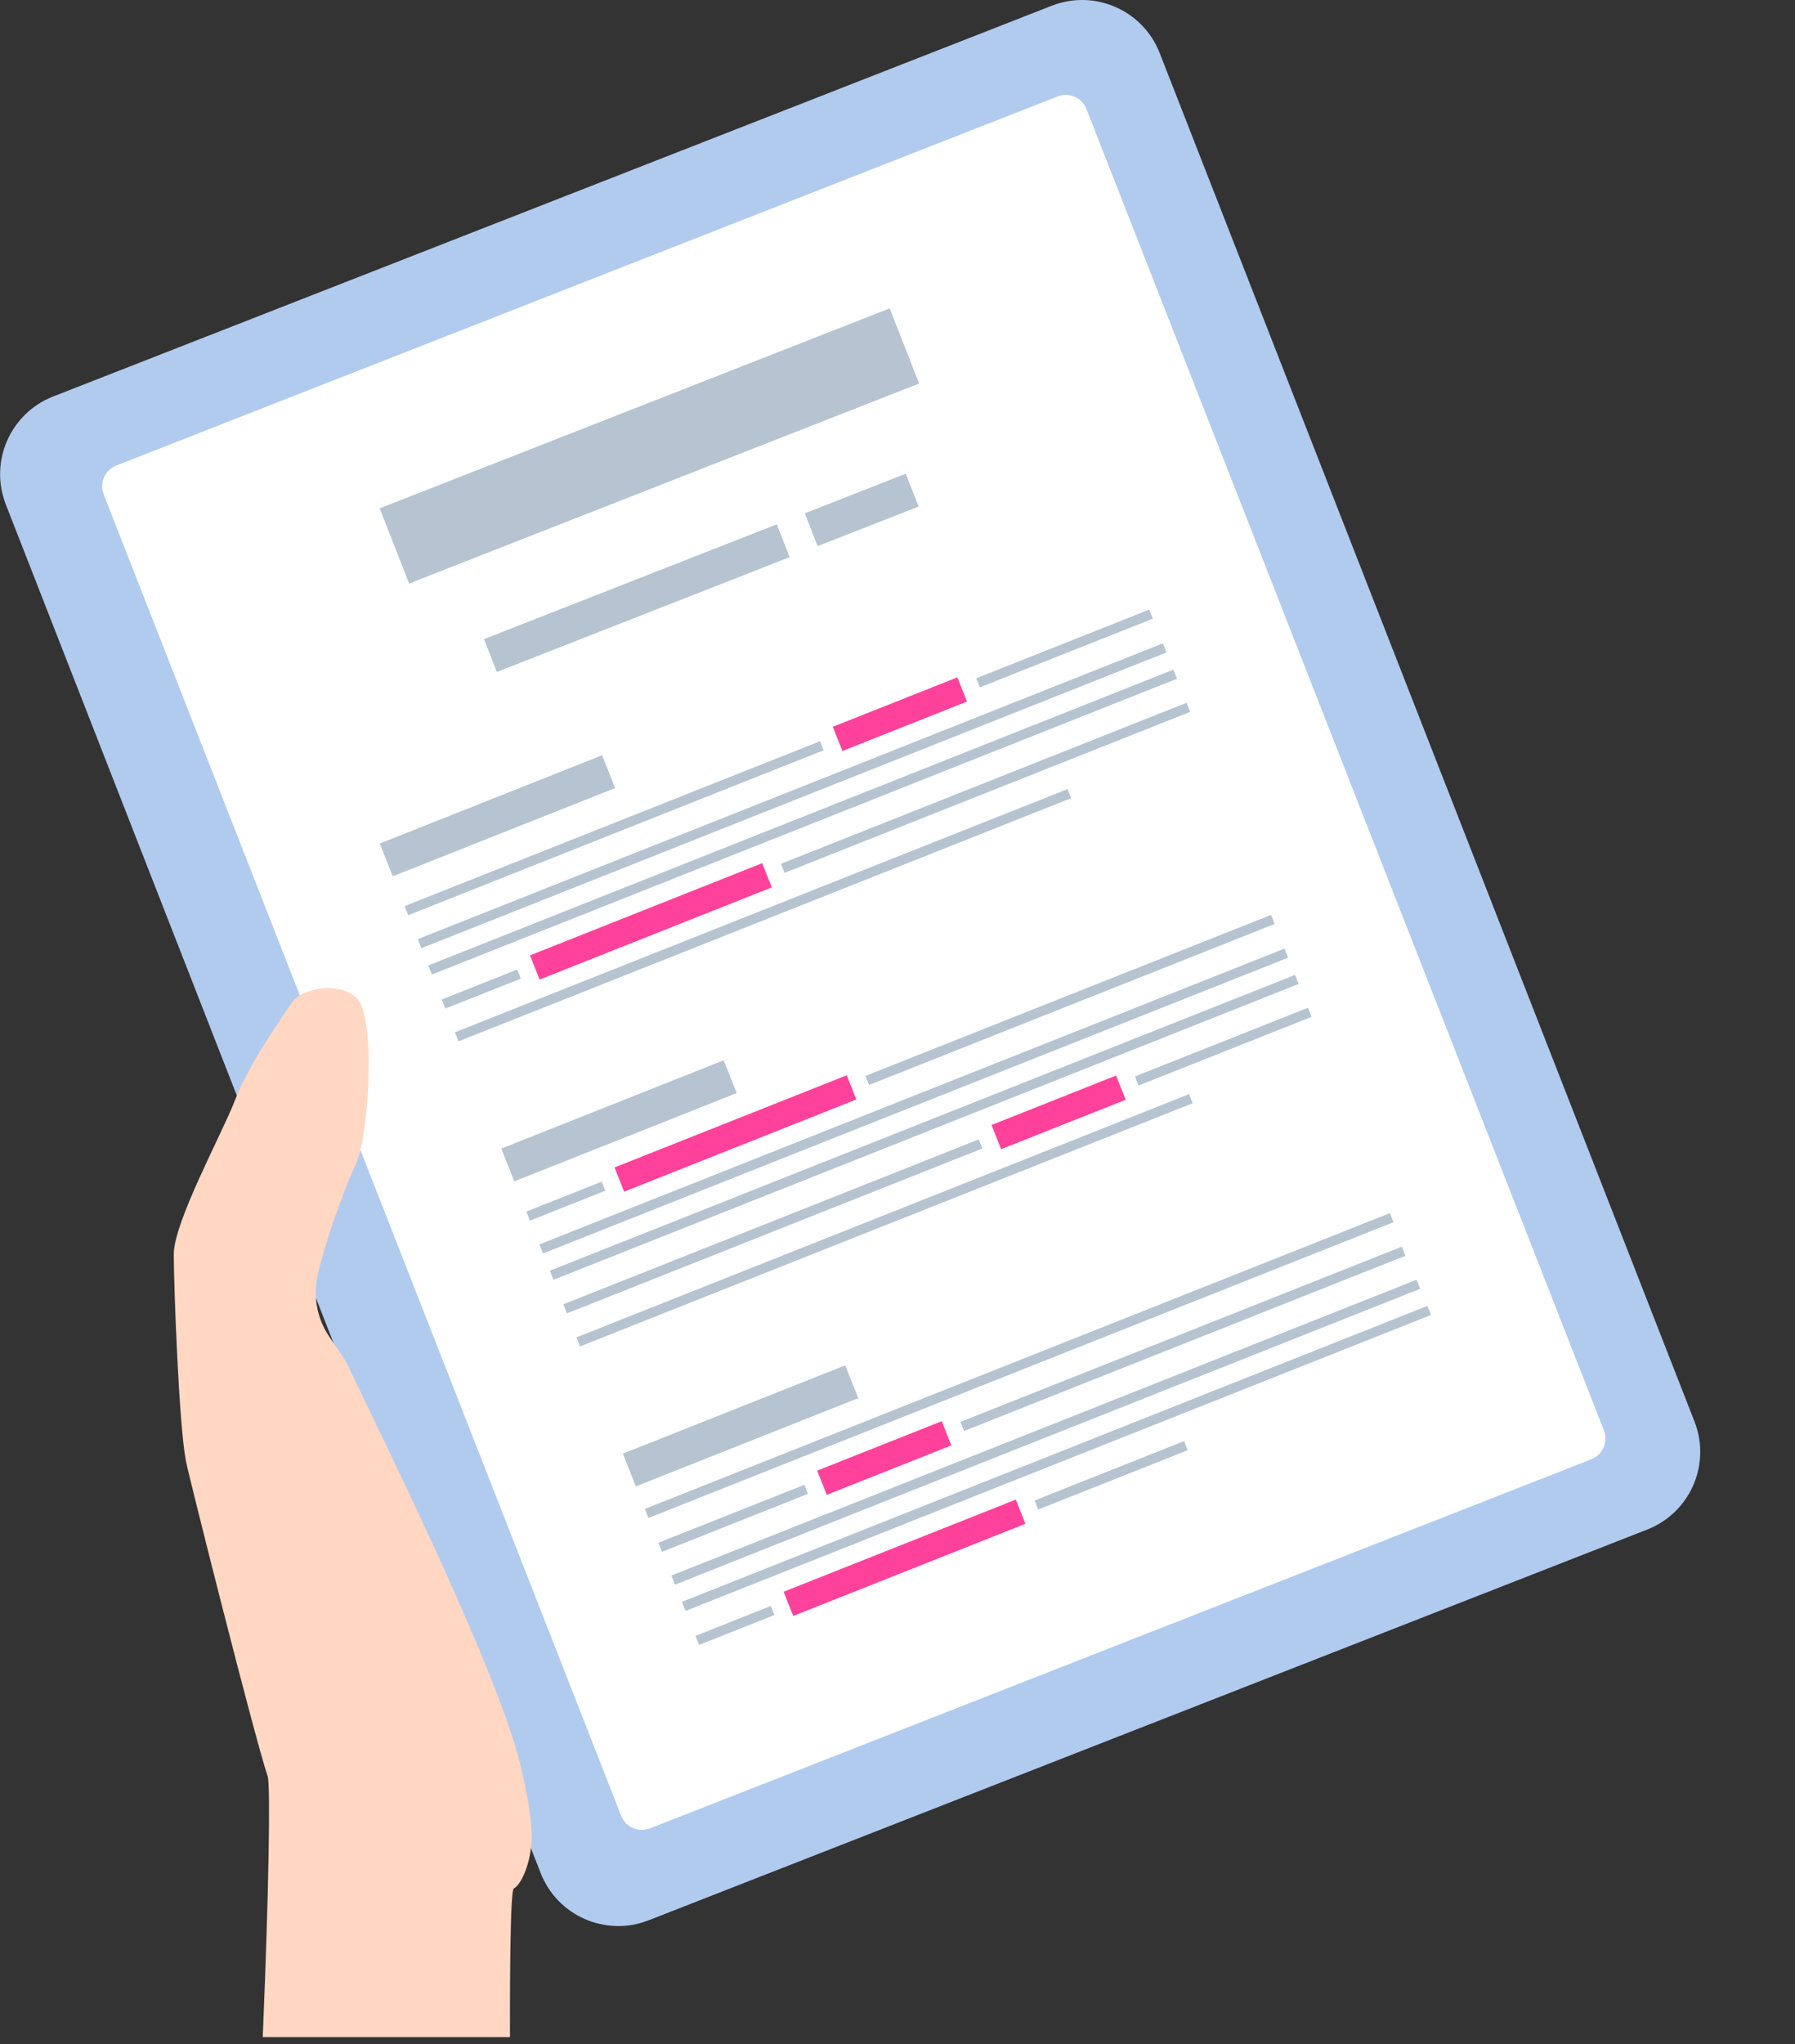 <svg width="239" height="272" viewBox="0 0 239 272" fill="none" xmlns="http://www.w3.org/2000/svg">
<rect x="0" y="0" width="239" height="272" fill="#333333" stroke="none"/>
<g clip-path="url(#clip0_9820_345)">
<path d="M219.325 203.528L86.361 255.523C80.653 257.755 74.217 254.938 71.986 249.23L0.779 67.137C-1.453 61.429 1.364 54.993 7.072 52.761L140.035 0.765C145.742 -1.466 152.179 1.351 154.41 7.058L225.617 189.152C227.849 194.86 225.032 201.296 219.324 203.528H219.325Z" fill="#B1CBEF"/>
<path d="M211.872 194.18L86.554 243.288C85.026 243.888 83.301 243.134 82.702 241.605L13.807 65.796C13.208 64.268 13.962 62.543 15.49 61.944L140.809 12.836C142.338 12.236 144.062 12.99 144.662 14.519L213.556 190.329C214.156 191.858 213.402 193.582 211.873 194.182L211.872 194.18Z" fill="white"/>
<path d="M80.17 100.498L50.56 112.245L52.291 116.606L81.9 104.859L80.17 100.498Z" fill="#B5C4D0"/>
<path d="M109.187 98.628L53.875 120.572L54.354 121.78L109.666 99.835L109.187 98.628Z" fill="#B5C4D0"/>
<path d="M127.472 90.13L110.885 96.711L112.163 99.932L128.75 93.351L127.472 90.13Z" fill="#FE419A"/>
<path d="M153.019 81.115L129.98 90.255L130.459 91.463L153.498 82.322L153.019 81.115Z" fill="#B5C4D0"/>
<path d="M154.83 85.61L55.627 124.967L56.106 126.175L155.309 86.817L154.83 85.61Z" fill="#B5C4D0"/>
<path d="M156.233 89.108L57.023 128.468L57.502 129.676L156.712 90.316L156.233 89.108Z" fill="#B5C4D0"/>
<path d="M68.859 129.013L58.826 132.994L59.305 134.201L69.338 130.221L68.859 129.013Z" fill="#B5C4D0"/>
<path d="M101.485 114.858L70.568 127.124L71.846 130.345L102.763 118.079L101.485 114.858Z" fill="#FE419A"/>
<path d="M157.984 93.517L103.977 114.944L104.456 116.151L158.463 94.724L157.984 93.517Z" fill="#B5C4D0"/>
<path d="M142.14 105L60.57 137.362L61.049 138.569L142.619 106.208L142.14 105Z" fill="#B5C4D0"/>
<path d="M96.358 141.088L66.748 152.835L68.478 157.196L98.087 145.449L96.358 141.088Z" fill="#B5C4D0"/>
<path d="M80.115 157.235L70.082 161.215L70.561 162.422L80.594 158.442L80.115 157.235Z" fill="#B5C4D0"/>
<path d="M112.741 143.079L81.824 155.345L83.102 158.566L114.019 146.3L112.741 143.079Z" fill="#FE419A"/>
<path d="M169.24 121.738L115.232 143.165L115.711 144.372L169.719 122.945L169.24 121.738Z" fill="#B5C4D0"/>
<path d="M171.027 126.226L71.824 165.583L72.303 166.79L171.506 127.433L171.027 126.226Z" fill="#B5C4D0"/>
<path d="M172.431 129.724L73.221 169.084L73.7 170.291L172.91 130.931L172.431 129.724Z" fill="#B5C4D0"/>
<path d="M130.318 151.613L75.006 173.557L75.485 174.764L130.797 152.82L130.318 151.613Z" fill="#B5C4D0"/>
<path d="M148.603 143.115L132.016 149.695L133.294 152.917L149.881 146.336L148.603 143.115Z" fill="#FE419A"/>
<path d="M174.15 134.1L151.111 143.24L151.59 144.447L174.629 135.307L174.15 134.1Z" fill="#B5C4D0"/>
<path d="M158.328 145.59L76.758 177.952L77.237 179.159L158.807 146.798L158.328 145.59Z" fill="#B5C4D0"/>
<path d="M112.543 181.678L82.934 193.426L84.663 197.786L114.273 186.039L112.543 181.678Z" fill="#B5C4D0"/>
<path d="M185.062 161.423L85.859 200.78L86.338 201.988L185.541 162.63L185.062 161.423Z" fill="#B5C4D0"/>
<path d="M107.094 197.574L87.656 205.285L88.135 206.493L107.573 198.781L107.094 197.574Z" fill="#B5C4D0"/>
<path d="M125.392 189.108L108.805 195.688L110.083 198.909L126.67 192.329L125.392 189.108Z" fill="#FE419A"/>
<path d="M186.648 165.888L127.887 189.201L128.366 190.409L187.127 167.096L186.648 165.888Z" fill="#B5C4D0"/>
<path d="M188.606 170.289L89.397 209.648L89.876 210.856L189.085 171.496L188.606 170.289Z" fill="#B5C4D0"/>
<path d="M190.056 173.768L90.793 213.149L91.272 214.357L190.535 174.976L190.056 173.768Z" fill="#B5C4D0"/>
<path d="M102.629 213.695L92.596 217.675L93.075 218.882L103.108 214.902L102.629 213.695Z" fill="#B5C4D0"/>
<path d="M135.254 199.539L104.338 211.805L105.616 215.026L136.532 202.761L135.254 199.539Z" fill="#FE419A"/>
<path d="M157.656 191.761L137.76 199.655L138.239 200.862L158.135 192.969L157.656 191.761Z" fill="#B5C4D0"/>
<path d="M118.461 41.032L50.553 67.645L54.472 77.646L122.38 51.033L118.461 41.032Z" fill="#B5C4D0"/>
<path d="M103.428 69.77L64.443 85.048L66.155 89.415L105.139 74.138L103.428 69.77Z" fill="#B5C4D0"/>
<path d="M120.6 63.034L107.152 68.304L108.864 72.671L122.312 67.401L120.6 63.034Z" fill="#B5C4D0"/>
<path d="M45.531 180.361C45.915 180.928 46.252 181.523 46.538 182.144C46.541 182.151 46.544 182.157 46.547 182.163C49.351 188.221 66.19 221.786 69.317 234.959C69.793 236.969 70.823 241.353 70.788 244.54C70.752 247.687 69.478 250.716 68.403 251.299C67.469 251.804 67.925 302.416 69 313.812H31.962C34.463 296.995 36.445 238.782 35.639 236.362C33.787 230.795 25.108 196.266 24.761 194.448C23.812 189.505 23.169 171.694 23.135 166.967C23.102 162.649 29.531 150.943 31.292 146.391C31.943 144.705 32.849 142.931 33.82 141.236C34.369 140.278 34.937 139.345 35.49 138.469C36.488 136.892 37.438 135.496 38.14 134.464C38.424 134.044 38.669 133.684 38.857 133.395C39.175 132.911 39.758 132.48 40.488 132.151C42.503 131.241 45.641 131.102 47.418 132.729C50.174 135.253 49.057 151.377 47.409 154.843C46.945 155.819 46.353 157.228 45.727 158.86C44.556 161.911 43.265 165.741 42.451 168.991C42.407 169.167 42.365 169.342 42.323 169.514C41.639 172.389 42.185 175.419 43.843 177.866L45.531 180.358V180.361Z" fill="#FFD7C3"/>
</g>
<defs>
<clipPath id="clip0_9820_345">
<rect width="239" height="271.061" fill="white"/>
</clipPath>
</defs>
</svg>

